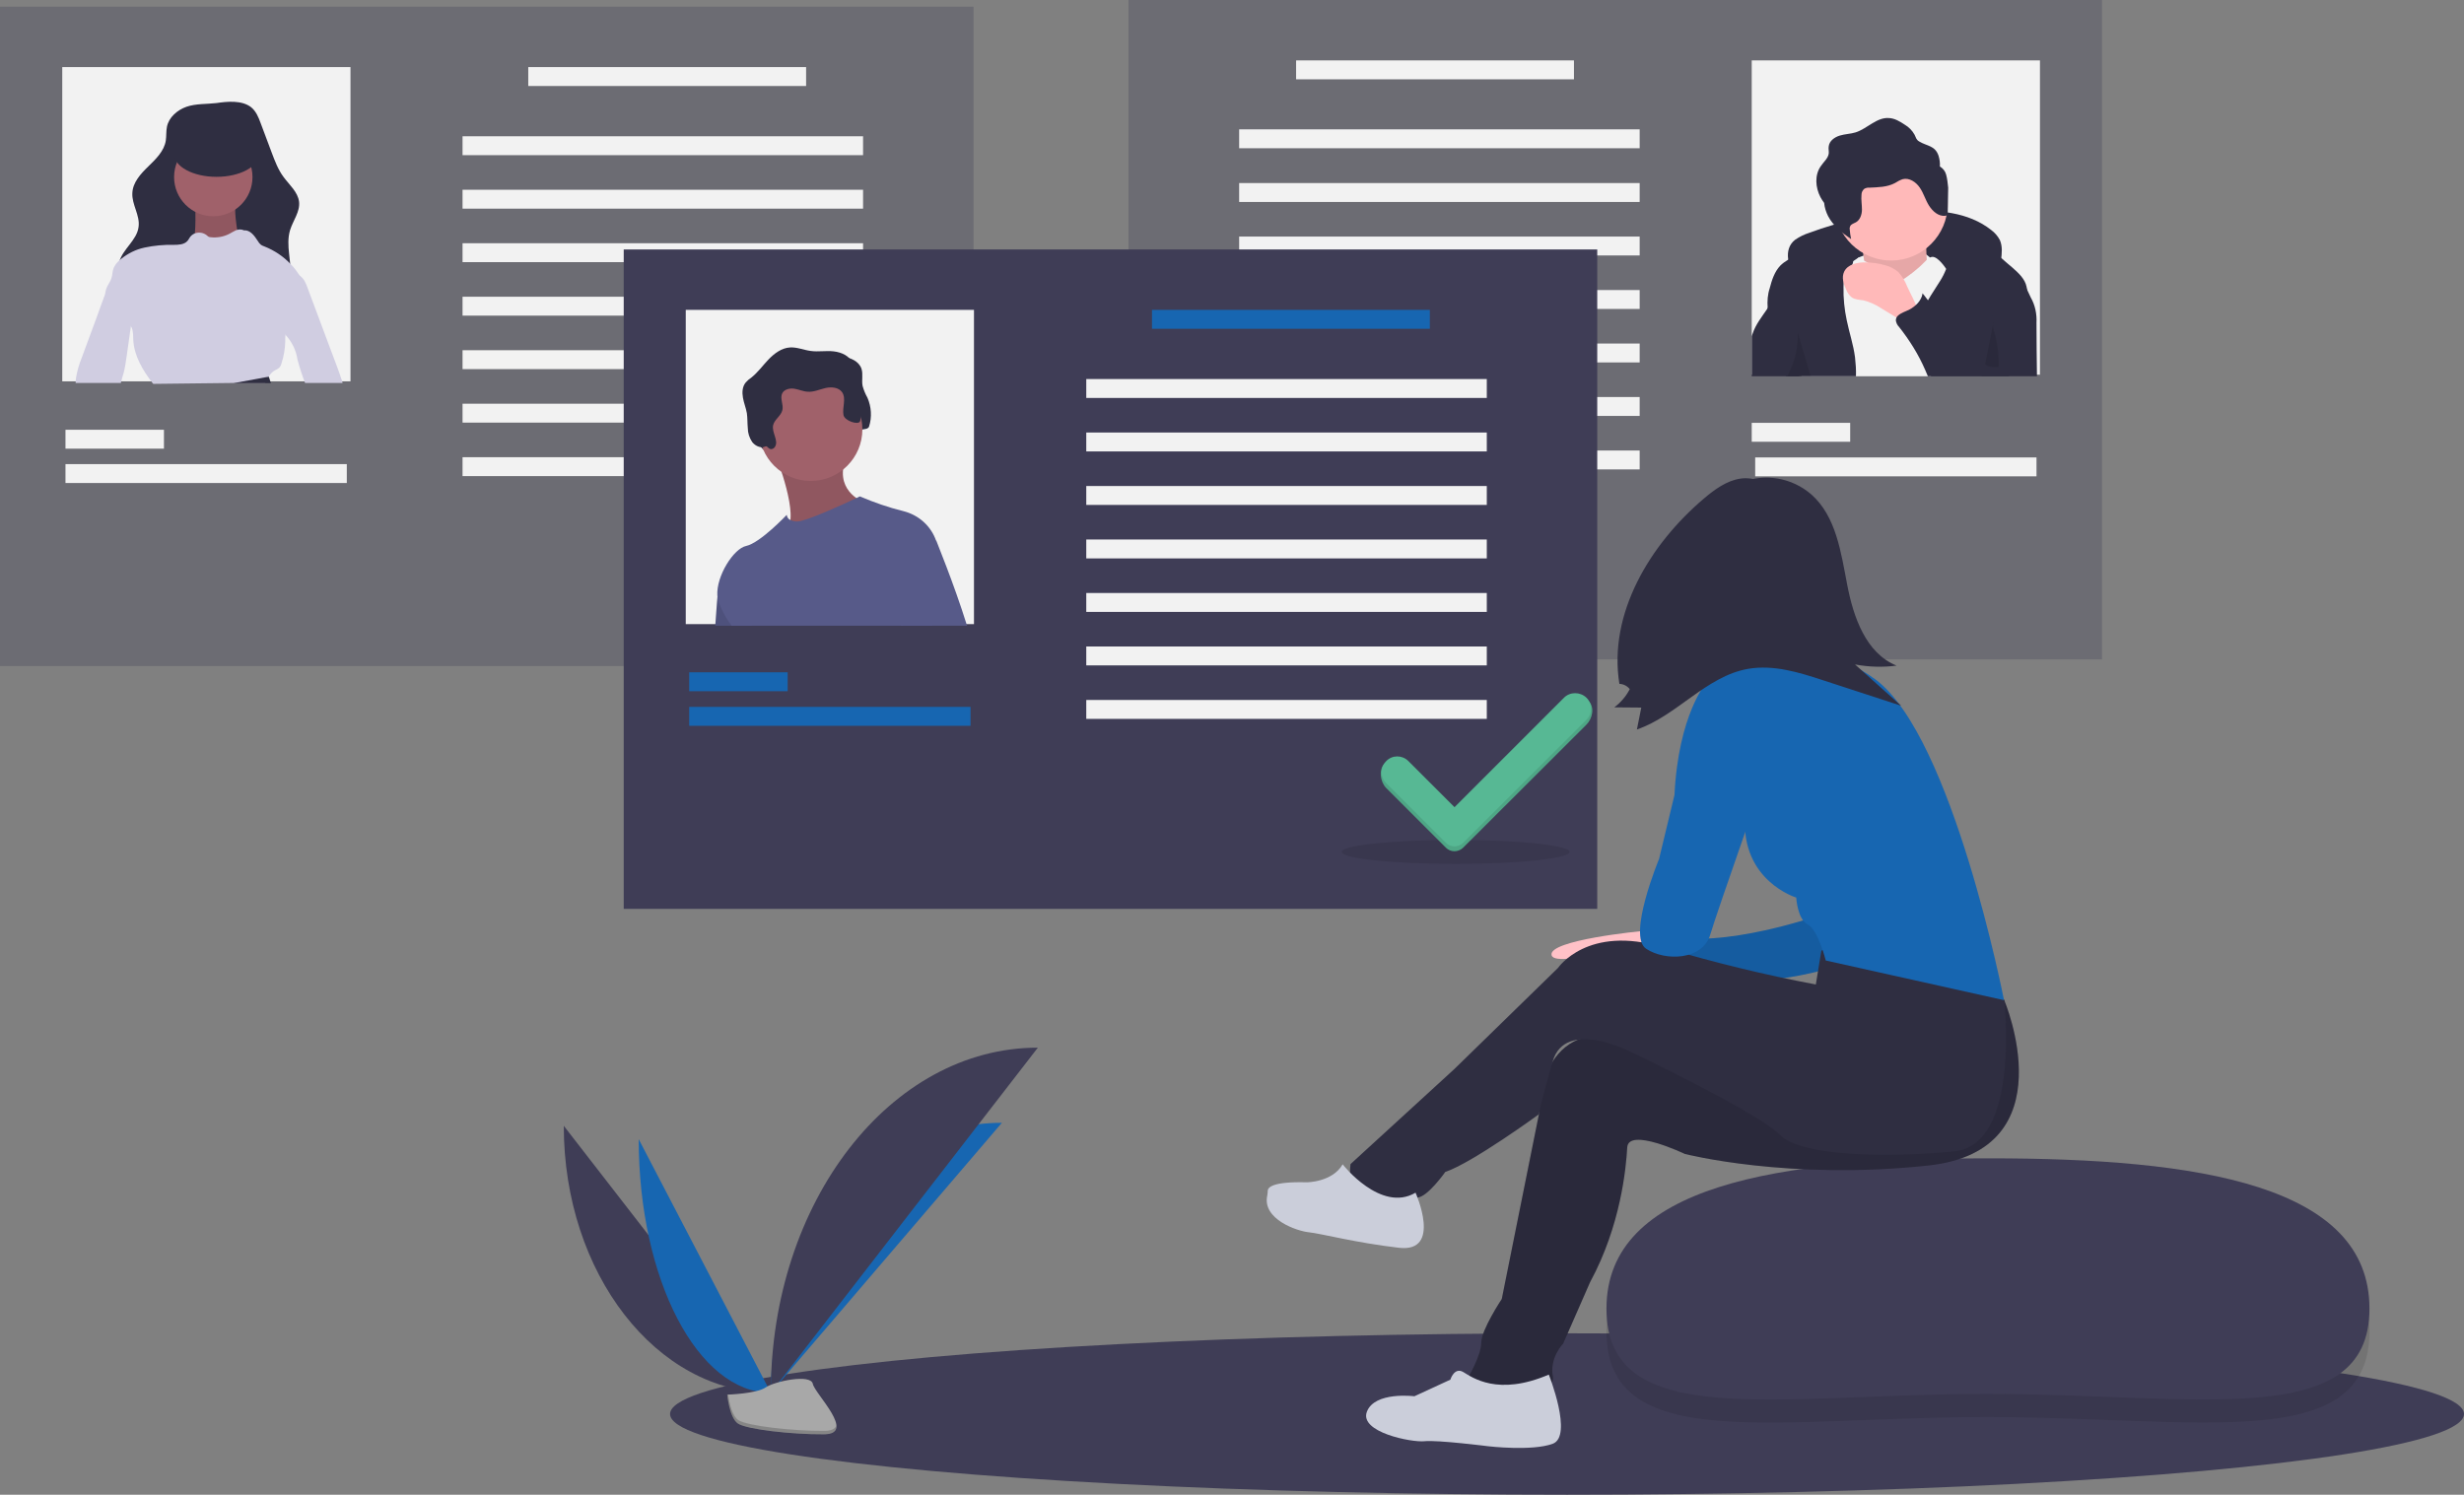 <?xml version="1.0" encoding="utf-8"?>
<!-- Generator: Adobe Illustrator 23.0.3, SVG Export Plug-In . SVG Version: 6.00 Build 0)  -->
<svg version="1.1" id="b225c2ac-b0fc-4c56-8095-6e63207963c3"
	 xmlns="http://www.w3.org/2000/svg" xmlns:xlink="http://www.w3.org/1999/xlink" x="0px" y="0px" viewBox="0 0 1068.6 648.3"
	 style="enable-background:new 0 0 1068.6 648.3;" xml:space="preserve">
<rect x="0" y="0" width="1068.6" height="648.3" fill="#808080" stroke="none"/>
<style type="text/css">
	.st0{fill:#3F3D56;}
	.st1{opacity:0.3;fill:#3F3D56;enable-background:new    ;}
	.st2{fill:#F2F2F2;}
	.st3{fill:#2F2E41;}
	.st4{fill:#FFB9B9;}
	.st5{opacity:0.1;enable-background:new    ;}
	.st6{fill:#D0CDE1;}
	.st7{fill:#A0616A;}
	.st8{fill:#575A89;}
	.st9{fill:#1766B1;}
	.st10{fill:#57B894;}
	.st11{fill:#FFC1C7;}
	.st12{fill:#CBCEDA;}
	.st13{fill:#A8A8A8;}
	.st14{opacity:0.2;enable-background:new    ;}
</style>
<title>hire</title>
<ellipse class="st0" cx="679.6" cy="613.3" rx="389" ry="35"/>
<rect x="489.4" class="st1" width="422.2" height="286"/>
<rect x="759.7" y="26.2" class="st2" width="125" height="136.3"/>
<rect x="562.1" y="26.2" class="st2" width="120.5" height="8.2"/>
<rect x="759.7" y="183.4" class="st2" width="42.7" height="8.2"/>
<rect x="761.2" y="198.4" class="st2" width="122" height="8.2"/>
<rect x="537.4" y="56.1" class="st2" width="173.7" height="8.2"/>
<rect x="537.4" y="79.4" class="st2" width="173.7" height="8.2"/>
<rect x="537.4" y="102.6" class="st2" width="173.7" height="8.2"/>
<rect x="537.4" y="125.8" class="st2" width="173.7" height="8.2"/>
<rect x="537.4" y="149" class="st2" width="173.7" height="8.2"/>
<rect x="537.4" y="172.2" class="st2" width="173.7" height="8.2"/>
<rect x="537.4" y="195.4" class="st2" width="173.7" height="8.2"/>
<path class="st3" d="M778.5,104c1.9-1.3,3.9-2.3,6.1-3c13.7-5.1,28.1-8.2,42.7-9.3c12.7-0.9,26.4,0.2,36.3,8.1
	c1.5,1.1,2.8,2.6,3.7,4.3c1.2,2.7,0.9,5.8,0.5,8.8c-0.1,1.1-0.4,2.3-0.8,3.3c-1.3,2.5-4.6,3.4-7.5,3.1s-5.5-1.5-8.3-2.1
	c-1.7-0.3-3.5-0.5-5.3-0.5l-17.6-1c-11-0.6-22.1-1.2-32.8,1c-3.3,0.6-6.5,1.7-9.5,3.3c-2.5,1.4-4.1,3.4-6.4,0.8
	C775.4,116.4,773.2,108.1,778.5,104z"/>
<path class="st2" d="M805.8,111.8c0,0,23.7-10.6,32.7,1.6s-4.9,7.4-4.9,7.4l-15.5,4.9l-17.2-3.3L805.8,111.8z"/>
<path class="st4" d="M807,104c0,0,3.3,15.5,0.8,19.6s13.9,9.8,13.9,9.8l15.5-6.5c0,0-4.1-25.4,0-30.3L807,104z"/>
<path class="st5" d="M807,104c0,0,3.3,15.5,0.8,19.6s13.9,9.8,13.9,9.8l15.5-6.5c0,0-4.1-25.4,0-30.3L807,104z"/>
<path class="st4" d="M844.7,88.5c0,13.5-11,24.5-24.5,24.5c-1.5,0-2.9-0.1-4.4-0.4c-13.3-2.4-22.2-15.2-19.8-28.5
	s15.2-22.2,28.5-19.8C836.2,66.5,844.7,76.6,844.7,88.5z"/>
<path class="st2" d="M859.5,163.2h-78.3l1.8-7.7l7.7-33.5l8.9-6l0,0l4.2-2.8l2.1-1.4c0,0,1.2,0.6,2.6,1.3c0.4,0.2,0.8,0.5,1.3,0.7
	c0,0,0,0,0,0c0.7,0.4,1.3,0.8,1.9,1.3c0.1,0.1,0.2,0.2,0.3,0.3c1.6,1.6,6.1,9.8,13.6,5.6c0.4-0.2,0.7-0.4,1.1-0.7
	c2-1.4,3.8-2.8,5.6-4.4c1.6-1.4,2.6-2.6,3.4-3.3c0.4-0.4,0.8-0.7,1.3-0.9c0.4-0.2,0.7-0.3,1.1-0.3c2.5,0,5.7,4.9,5.7,4.9l0.1,0.3
	l0,0l10.3,31L859.5,163.2z"/>
<path class="st3" d="M781.2,163.2h23.7c0.1-2.7-0.1-5.5-0.4-8.2c-0.7-5.5-2.5-10.7-3.6-16.1c-1-4.7-1.5-9.6-1.4-14.4
	c0-0.7,0-1.3,0.1-2c0.1-1.5,0.5-3,1.3-4.4c0.6-0.9,1.3-1.6,1.9-2.4c0.2-0.3,0.4-0.6,0.5-0.9v0c0.1-0.1,0.1-0.3,0.2-0.5
	c0.1-0.4,0.2-0.7,0.2-1.1c0.1-2.5-2.1-4.9-4.5-5.9c-3.4-1.3-7.1-1.4-10.6-0.4c-3.5,1-6.8,2.4-10,4.1c-1.1,0.5-2.1,1.1-3.2,1.7
	c-1.2,0.7-2.4,1.6-3.3,2.5c-2.5,2.6-3.7,6.3-4.6,9.8c-0.9,2.7-1.1,5.6-0.9,8.4c0,0.1,0,0.2,0,0.3c0.9,4.7,4.7,8.2,6.7,12.5
	c2.4,5,2.2,10.8,1.3,16.2c0,0.3-0.1,0.6-0.1,0.8L781.2,163.2L781.2,163.2z"/>
<path class="st3" d="M877.8,133.2c-3,9.8-5.1,19.8-6.5,30h-33.8c-0.9-2.4-1.8-4.8-2.6-7.2c-0.7-1.8-1.3-3.7-1.8-5.6
	c-0.5-2.2-0.8-4.4-0.8-6.7c0-0.5,0-1.1,0.1-1.6c0,0,0,0,0,0c0.2-2.8,0.9-5.6,2-8.3c0.5-1.2,1.1-2.4,1.7-3.5c1.6-2.8,3.5-5.5,5.2-8.3
	c1.1-1.7,2-3.5,2.7-5.3c0,0,0,0,0,0c1-2.4,1.5-4.9,1.5-7.4c-0.1-3.3-5.6-9.1,0.4-8.5c8.3,0.7,15.4,5.5,21.9,11
	c1.7,1.5,3.4,3,5.1,4.4c2.6,2.3,5.3,4.8,6,8.2c0.1,0.5,0.2,1.1,0.2,1.6C879.1,128.4,878.6,130.9,877.8,133.2z"/>
<path class="st4" d="M827.1,124.2c-0.9-2.3-2.2-4.4-3.8-6.2c-1.7-1.4-3.7-2.5-5.9-3c-2.8-0.8-5.7-1.2-8.6-1.2c-3.5,0-7.5,0.9-9,4
	c-1.2,2.5-0.3,5.4,0.9,7.9c0.5,1.3,1.3,2.4,2.4,3.3c1.5,1,3.4,1,5.2,1.3c2.7,0.7,5.3,1.9,7.7,3.5l6.1,3.7l10.4,6.3
	c-0.3-0.2-0.2-7.3-0.5-8.5C831,131.6,828.7,127.8,827.1,124.2z"/>
<path class="st3" d="M844,75.7c-0.4-1.5-1.4-2.7-2.7-3.5c0.1-1.6-0.1-3.1-0.6-4.7c-1.5-4.4-5-4.1-8.3-6.1c-1.4-0.8-1.4-1.6-2.1-3
	c-1-1.8-2.5-3.3-4.2-4.3c-2.1-1.4-4.4-2.8-6.9-2.9c-5.3-0.4-9.4,4.6-14.4,6.2c-2.2,0.7-4.6,0.7-6.9,1.4s-4.5,2.3-4.8,4.6
	c-0.2,1.1,0.1,2.2,0,3.2c-0.3,2.1-2.2,3.6-3.4,5.4c-2.8,3.9-2.4,9.3-0.2,13.5c0.5,0.9,1,1.7,1.6,2.5c0.2,2,0.8,3.9,1.7,5.7
	c2.2,4.2,6,7.3,10,10c-0.3-1.4-0.5-2.8-0.6-4.2c-0.1-0.5,0-1,0.2-1.4c0.4-0.9,1.6-1.2,2.5-1.7c1.8-1,2.6-3.4,2.6-5.5
	s-0.4-4.2-0.2-6.4c0-1,0.4-1.9,1.2-2.6c0.7-0.4,1.5-0.6,2.2-0.5c3.8-0.2,7.7-0.2,11.1-2c1.1-0.7,2.2-1.3,3.4-1.7
	c2.8-0.7,5.7,1.2,7.4,3.7s2.4,5.3,4,7.8s4.1,4.7,7,4.4c0.3,0,0.6-0.1,0.9-0.4c0.1-0.2,0.2-0.5,0.2-0.7l0.2-11.1
	C844.7,79.5,844.5,77.5,844,75.7z"/>
<path class="st3" d="M779.3,150c0.5,4.4,0.9,8.8,1,13.2h-20.6v-17.3c0.1-0.4,0.2-0.8,0.4-1.2c1.3-4,4-7.3,6.3-10.7
	c0.1-0.2,0.2-0.3,0.3-0.5c1-1.5,1.9-3,2.6-4.6c0.3-0.8,0.9-4.6,1.4-5c2.4-1.4,4.4,4.6,4.8,6c1.2,4.8,2.2,9.6,3,14.5
	C778.8,146.2,779.1,148.1,779.3,150z"/>
<path class="st3" d="M883.4,163.2h-47.3c-0.4-1-0.8-1.9-1.2-2.8c-2.9-6.7-6.8-12.9-11.3-18.6c-0.8-0.8-1.2-1.7-1.4-2.8
	c0-0.4,0.1-0.9,0.3-1.3c0.7-1.3,2.6-2.1,4.2-2.8c1.6-0.6,3.1-1.6,4.3-2.7c1.1-1,2-2.3,2.5-3.7c0.1-0.4,0.2-0.8,0.3-1.3
	c0.2,0.3,0.4,0.6,0.7,0.9c0.5,0.7,1.1,1.4,1.6,2.1c5.2,6.7,11,13.4,18.2,17.4c1.9,1.1,3.9,1.9,6,2.5c0.4,0.2,0.9,0.2,1.3,0
	c0.3-0.3,0.5-0.6,0.5-1c0.6-2.7,0.9-5.5,1.3-8.2c0.9-5,2.5-9.8,4.9-14.2c1.3-2.5,5.7-11.6,8.5-5.9c0.8,1.7,1.6,3.3,2.4,5
	c0.5,1.1,1,2.1,1.5,3.2c1.9,3.3,2.7,7.2,2.5,11C883.2,147.7,883.3,155.5,883.4,163.2z"/>
<path class="st5" d="M781.2,163.2h4.1l-2.3-7.7l-3.3-11.1c0,1.9-0.1,3.8-0.3,5.6c-0.5,3.9-1.6,7.6-3.3,11.1
	c-0.3,0.7-0.7,1.4-0.9,2.1L781.2,163.2L781.2,163.2z"/>
<path class="st5" d="M864.6,139.5c-0.6,1.6-0.1,3.3,0.4,4.9c1.3,4.6,1.9,9.4,1.8,14.2c0.1,0.3-0.1,0.6-0.4,0.6c-0.1,0-0.1,0-0.2,0
	c-1.9,0.1-4,0.1-5.3-1.3L864.6,139.5z"/>
<rect y="2.9" class="st1" width="422.2" height="286"/>
<rect x="27" y="29.1" class="st2" width="125" height="136.3"/>
<rect x="229.1" y="29.1" class="st2" width="120.5" height="8.2"/>
<rect x="28.4" y="186.4" class="st2" width="42.7" height="8.2"/>
<rect x="28.4" y="201.3" class="st2" width="122" height="8.2"/>
<rect x="200.6" y="59.1" class="st2" width="173.7" height="8.2"/>
<rect x="200.6" y="82.3" class="st2" width="173.7" height="8.2"/>
<rect x="200.6" y="105.5" class="st2" width="173.7" height="8.2"/>
<rect x="200.6" y="128.7" class="st2" width="173.7" height="8.2"/>
<rect x="200.6" y="151.9" class="st2" width="173.7" height="8.2"/>
<rect x="200.6" y="175.1" class="st2" width="173.7" height="8.2"/>
<rect x="200.6" y="198.3" class="st2" width="173.7" height="8.2"/>
<path class="st6" d="M148.6,166.1h-16.3c-1.3-3.4-2.4-6.8-3.3-10.2c-0.6-4.1-2.5-7.8-5.3-10.8c-0.9-1-1.6-2-2.3-3.1
	c-1.4-2.7-1.9-5.8-1.4-8.8c0.1-0.8,0.2-1.7,0.4-2.5c0.7-3.2,1.9-6.3,2.9-9.4c0.4-1.3,1.6-2.2,2.9-2.4c1.1-0.2,2.2-0.1,3.2,0.4
	c0.2,0.1,0.4,0.2,0.6,0.3c1.8,1.1,2.7,3.3,3.4,5.3c3.4,9.1,6.8,18.2,10.2,27.3c0.7,1.8,1.3,3.5,2,5.3c1,2.6,1.9,5.2,2.8,7.9
	C148.4,165.6,148.5,165.9,148.6,166.1z"/>
<path class="st3" d="M80.9,46.3c-4,1.4-7.7,4.6-8.5,8.7C72,57,72.2,59,71.9,61c-0.7,4.5-4.3,8-7.6,11.2s-6.7,6.9-6.9,11.5
	c-0.3,5,3.4,9.7,2.7,14.7c-0.7,5.8-6.8,9.5-8.4,15.2c-1,3.8,0.2,7.8,2.3,11.1c3.9,6.3,10.5,10.6,17.6,12.9s14.6,2.8,22,2.9
	c9,0.1,18.9-0.7,25.6-6.6c3.9-3.4,6.3-8.2,6.8-13.4c0.6-6.9-2.2-14-0.2-20.7c1.3-4.2,4.4-8,3.9-12.3c-0.5-4.2-4.2-7.3-6.7-10.7
	c-2.4-3.2-3.8-7-5.2-10.7L113,53.3c-0.9-2.5-2-5.1-4.1-6.8c-4-3.1-10.3-2.5-15-1.8C89.6,45.2,85,44.9,80.9,46.3z"/>
<path class="st7" d="M84.7,88.4c0,0,0.5,14.2-0.9,15.6s5.7,10.9,5.7,10.9l12.8-0.5l6.6-5.2l-5.7-7.6c0,0-2.4-12.3-0.5-15.1
	S84.7,88.4,84.7,88.4z"/>
<path class="st5" d="M84.7,88.4c0,0,0.5,14.2-0.9,15.6s5.7,10.9,5.7,10.9l12.8-0.5l6.6-5.2l-5.7-7.6c0,0-2.4-12.3-0.5-15.1
	S84.7,88.4,84.7,88.4z"/>
<circle class="st7" cx="92.5" cy="76.8" r="17"/>
<path class="st6" d="M101.2,166.1H115c0.5-0.9,1-1.9,1.6-2.8v0c0.6-1.1,1.5-2,2.5-2.6c0.7-0.3,1.3-0.7,1.9-1.1
	c0.6-0.6,0.9-1.3,1.1-2.1c1-3,1.5-6.1,1.6-9.2c0-1,0-2.1,0.1-3.2c0-0.8,0.1-1.6,0.3-2.4c0.5-1.6,1.2-3.2,2-4.6
	c1.9-3.4,3.7-6.8,5.6-10.2c0.3-1,0.5-2,0.4-3c0-1.4-0.5-2.7-1.2-3.8c-0.3-0.5-0.5-0.9-0.8-1.4c-1.2-1.8-2.5-3.6-4-5.1
	c-3.2-3.4-7.1-6-11.4-7.7c-0.5-0.2-1.1-0.4-1.5-0.7c-0.6-0.5-1-1-1.4-1.7c-1.5-2.3-3.3-4.8-6-4.6c-0.9-0.4-1.9-0.5-2.9-0.2
	c-0.1,0-0.3,0.1-0.4,0.1c-1,0.5-2,1-3,1.6c-2.5,1.3-5.3,1.8-8.1,1.5c-0.3,0-0.6-0.1-0.9-0.2c-0.3-0.2-0.6-0.4-0.9-0.7
	c-1.4-1.1-3.3-1.4-5-0.8c-0.8,0.3-1.5,0.8-2,1.4c-0.5,0.6-0.8,1.4-1.4,2c-1.4,1.5-3.8,1.6-5.8,1.6c-4.3-0.1-8.6,0.3-12.8,1.2
	c-3.7,0.8-7.1,2.5-10.1,4.9l0,0c-0.4,0.3-0.8,0.7-1.2,1.1c-0.9,0.8-1.5,1.8-2,2.8c-0.6,1.5-0.5,3.1-1,4.6c-0.6,1.7-1.8,3-2.3,4.7
	c-0.4,1.3-0.3,2.7-1,3.8c0,0,0.1,0,0.1,0.1c2.7,2.4,5.1,5.5,7.8,7.9c1.6,1.2,2.9,2.7,4,4.4c0.2,0.4,0.4,0.8,0.5,1.2
	c0.3,1.4,0.4,2.9,0.4,4.4c0.3,7,4.1,13.3,8.4,18.9c0.1,0.1,0.2,0.2,0.3,0.3L101.2,166.1z"/>
<path class="st6" d="M56.8,141.3c-0.6,4.5-1.3,8.9-1.9,13.4c-0.3,2.4-0.7,4.8-1.3,7.1c-0.4,1.4-0.9,2.9-1.2,4.3H32.8
	c0-0.8,0.1-1.6,0.2-2.4c0.5-2.9,1.3-5.7,2.4-8.4c2.3-6.1,4.5-12.3,6.8-18.4c1-2.6,1.8-5.3,2.9-7.9c0.2-0.5,0.4-1,0.6-1.4
	c1.1-2.5,4.3-1.5,6.6-1.1c0.6,0.1,1.3,0.3,1.8,0.5c0.7,0.4,1.3,1,1.7,1.6c2.2,3.3,1.7,7.6,1.2,11.5
	C56.9,140.5,56.8,140.9,56.8,141.3z"/>
<path class="st3" d="M116.6,163.4c0,0.1,0.4,1.2,0.9,2.8h-16.3C109.2,164.8,116.6,163.3,116.6,163.4L116.6,163.4z"/>
<ellipse class="st3" cx="93.9" cy="66.8" rx="18.4" ry="9.9"/>
<rect x="270.5" y="108.2" class="st0" width="422.2" height="286"/>
<ellipse class="st5" cx="631.3" cy="369.5" rx="49.4" ry="5.2"/>
<rect x="297.4" y="134.4" class="st2" width="125" height="136.3"/>
<path class="st3" d="M337.7,197c0.8,0.3,1.7-0.1,2.2-0.9c1.7-2.7-1.5-6.2-0.8-9.4c0.6-2.5,3.4-4,4-6.5c0.6-2.4-1.2-5.2,0-7.4
	c0.9-1.7,3.3-2.2,5.2-1.9s3.8,1.2,5.8,1.3c2.6,0.2,5.1-1,7.7-1.6s5.7-0.3,7.2,1.8c1.9,2.8,0,6.6,0.6,9.9c0.5,2.6,2.7,4.8,2.8,7.5
	c0,1-2.5,0.2-2.3,1.1s-1,0.1-0.1,0c0.8-0.2,1.4-0.9,1.4-1.7c0.1-0.8,1.6-1,1.6-1.8c0-1.9,3.3-0.6,3.9-2.4c1.3-4.1,1-8.6-0.7-12.5
	c-0.9-1.6-1.6-3.3-2.1-5.1c-0.5-2.5,0.3-5.1-0.5-7.5c-1.1-3.2-4.7-4.8-8.1-5.2s-6.8,0.3-10.1-0.2c-3-0.4-5.9-1.7-8.9-1.5
	c-3.6,0.2-6.8,2.6-9.3,5.2s-4.6,5.6-7.5,7.9c-0.9,0.6-1.7,1.3-2.4,2.1c-1.5,1.8-1.6,4.3-1.2,6.6s1.3,4.4,1.7,6.7
	c0.3,2.1,0.2,4.3,0.4,6.4c0,2.2,0.7,4.3,1.9,6.1c1.1,1.4,2.7,2.3,4.5,2.3c0.6,0,1.1-0.5,1.7-0.4C336.7,195.9,337,196.7,337.7,197z"
	/>
<path class="st8" d="M310.2,271.4c0.5-7.5,1-13.1,1-13.1l3.5-9.3l11.3,22.4L310.2,271.4z"/>
<path class="st5" d="M310.2,271.4c0.5-7.5,1-13.1,1-13.1l3.5-9.3l11.3,22.4L310.2,271.4z"/>
<path class="st7" d="M336.5,197.7c0,0,10.6,26.9,4.5,32s34-8.7,34-8.7l-1-3.5c0,0-13.1-5.1-6.7-19.9S336.5,197.7,336.5,197.7z"/>
<path class="st5" d="M336.5,197.7c0,0,10.6,26.9,4.5,32s34-8.7,34-8.7l-1-3.5c0,0-13.1-5.1-6.7-19.9S336.5,197.7,336.5,197.7z"/>
<circle class="st7" cx="351.6" cy="186.2" r="22.4"/>
<path class="st8" d="M406,234.6c0,0-0.1,1.8-0.2,4.9c-0.3,6.3-0.9,18.2-1.5,31.9h-87c-2.3-3-4.1-6.4-5.5-9.9c-0.4-1-0.6-2.1-0.7-3.2
	c-0.5-8.5,7.1-20.4,12.5-21.5c6.1-1.3,17.6-13.5,17.6-13.5c0.1,0.9,0.6,1.8,1.5,2.2v0c0.9,0.5,2,0.7,3,0.7c3.8,0,20.3-7.6,25.6-10.1
	c1-0.5,1.6-0.8,1.6-0.8c6.1,2.6,12.4,4.8,18.9,6.4C398.5,223.4,403.8,228.2,406,234.6z"/>
<path class="st3" d="M333.9,194.7c0.8,0.3,1.7-0.1,2.2-0.9c1.7-2.7-1.5-6.2-0.8-9.4c0.6-2.5,3.4-4,4-6.5c0.6-2.4-1.2-5.2,0-7.4
	c0.9-1.7,3.3-2.2,5.2-1.9s3.8,1.2,5.8,1.3c2.6,0.2,5.1-1,7.7-1.6s5.7-0.3,7.2,1.8c1.9,2.8,0,6.6,0.6,9.9c0.5,2.6,6.6,4.5,7.2,2.7
	c1.3-4.1,1-8.6-0.7-12.5c-0.9-1.6-1.6-3.3-2.1-5.1c-0.5-2.5,0.3-5.1-0.5-7.5c-1.1-3.2-4.7-4.8-8.1-5.2s-6.8,0.3-10.1-0.2
	c-3-0.4-5.9-1.7-8.9-1.5c-3.6,0.2-6.8,2.6-9.3,5.2s-4.6,5.6-7.5,7.9c-0.9,0.6-1.7,1.3-2.4,2.1c-1.5,1.8-1.6,4.3-1.2,6.6
	s1.3,4.4,1.7,6.7c0.3,2.1,0.2,4.3,0.4,6.4c0,2.2,0.7,4.3,1.9,6.1c1.1,1.4,2.7,2.3,4.5,2.3c0.6,0,1.1-0.5,1.7-0.4
	C332.8,193.7,333.2,194.4,333.9,194.7z"/>
<path class="st5" d="M417.1,271.4h-25.4c-1.9-14.2-3.5-29-3.5-29l5.1-2.2l10.4-5.6c0,0,0.8,1.8,2,4.9
	C408.4,246.1,413.2,258.5,417.1,271.4z"/>
<path class="st8" d="M419.4,271.4h-28.6c-4.2-15.5-8.4-32.3-8.4-32.3l10.9-8l12.8,3.5C406,234.6,413.5,252.5,419.4,271.4z"/>
<rect x="499.6" y="134.4" class="st9" width="120.5" height="8.2"/>
<rect x="298.9" y="291.6" class="st9" width="42.7" height="8.2"/>
<rect x="298.9" y="306.6" class="st9" width="122" height="8.2"/>
<rect x="471.1" y="164.4" class="st2" width="173.7" height="8.2"/>
<rect x="471.1" y="187.6" class="st2" width="173.7" height="8.2"/>
<rect x="471.1" y="210.8" class="st2" width="173.7" height="8.2"/>
<rect x="471.1" y="234" class="st2" width="173.7" height="8.2"/>
<rect x="471.1" y="257.2" class="st2" width="173.7" height="8.2"/>
<rect x="471.1" y="280.4" class="st2" width="173.7" height="8.2"/>
<rect x="471.1" y="303.6" class="st2" width="173.7" height="8.2"/>
<path class="st10" d="M678.3,304.7l-47.5,47.5l-20-20c-2.7-2.7-7-2.7-9.6,0l-0.7-1.1c-2.7,2.7-1.9,8.1,0.7,10.7l25.9,25.9
	c2,2,5.3,2,7.4,0l53.5-53.4c2.7-2.7,3.6-7.5,1-10.2l0,0C686.2,301.5,680.9,302.1,678.3,304.7z"/>
<path class="st5" d="M678.3,304.7l-47.5,47.5l-20-20c-2.7-2.7-7-2.7-9.6,0l-0.7-1.1c-2.7,2.7-1.9,8.1,0.7,10.7l25.9,25.9
	c2,2,5.3,2,7.4,0l53.5-53.4c2.7-2.7,3.6-7.5,1-10.2l0,0C686.2,301.5,680.9,302.1,678.3,304.7z"/>
<path class="st10" d="M678.3,302.6l-47.5,47.5l-20-20c-2.7-2.7-7-2.7-9.6,0l0,0c-2.7,2.7-2.7,7,0,9.6v0l25.9,25.9c2,2,5.3,2,7.4,0
	l53.5-53.4c2.7-2.7,2.7-7,0-9.6c0,0,0,0,0,0l0,0C685.3,300,680.9,300,678.3,302.6z"/>
<path class="st5" d="M1027.6,577.6c0,53.5-74.6,37-166,37s-164.9,16.6-164.9-37s74.6-65.2,166-65.2S1027.6,524.1,1027.6,577.6z"/>
<path class="st0" d="M1027.6,567.6c0,53.5-74.6,37-166,37s-164.9,16.6-164.9-37s74.6-65.2,166-65.2S1027.6,514.1,1027.6,567.6z"/>
<path class="st11" d="M715.7,399.9l-3.4,3.9c0,0-41.1,3.9-39.4,10.5s49.5-8.9,49.5-8.9L715.7,399.9z"/>
<path class="st9" d="M790.2,396.6c0,0-43.9,15.6-67.9,8.9l11.1,22.2c0,0,56.7-1.7,66.7-11.7S790.2,396.6,790.2,396.6z"/>
<path class="st5" d="M790.2,396.6c0,0-43.9,15.6-67.9,8.9l11.1,22.2c0,0,56.7-1.7,66.7-11.7S790.2,396.6,790.2,396.6z"/>
<circle class="st11" cx="760.4" cy="247.8" r="29.5"/>
<path class="st11" d="M785.6,275.5c1,1.9,2.3,3.7,3.8,5.3c4,4.4,8.9,8,14.2,10.6c-16.7,3.4-33.6,5.9-50.6,7.5
	c1.8-6.3-0.6-13.1-3.7-18.8S742,269,740,262.7l19.9,0.5c3.6,0.1,7.2,0.2,10.9,0c2.7-0.1,7.2-1.8,9.7-1.2
	C785.8,263.4,783.2,270.7,785.6,275.5z"/>
<path class="st3" d="M852.5,413.8l16.7,20c0,0,27.8,65.1-32.8,71.7s-105.7-5-105.7-5s-24.5-11.7-25-2.8s-2.8,33.9-16.1,58.4
	l-11.7,26.7c0,0-6.1,6.1-4.4,14.5s-37.3,11.1-36.7,0c0,0,5.6-9.5,5.6-15s8.9-18.9,8.9-18.9l16.1-80.1c0,0-1.1-41.2,36.7-33.4
	s91.8-1.7,91.8-1.7l12.2-42.8L852.5,413.8z"/>
<path class="st5" d="M852.5,413.8l16.7,20c0,0,27.8,65.1-32.8,71.7s-105.7-5-105.7-5s-24.5-11.7-25-2.8s-2.8,33.9-16.1,58.4
	l-11.7,26.7c0,0-6.1,6.1-4.4,14.5s-37.3,11.1-36.7,0c0,0,5.6-9.5,5.6-15s8.9-18.9,8.9-18.9l16.1-80.1c0,0-1.1-41.2,36.7-33.4
	s91.8-1.7,91.8-1.7l12.2-42.8L852.5,413.8z"/>
<path class="st3" d="M789.9,412.3c0,0,50.9-19.1,79.3,21.5c0,0,7.2,62.8-21.7,65.6s-66.7,2.2-75.6-7.2s-65.1-36.2-65.1-36.2
	s-28-14.3-33.4,4.3s-6,23-6,23s-28.9,21.1-40.6,25c0,0-7.8,11.1-12.2,11.1s-31.7,6.1-28.9-14.5l45-41.2l45-43.9
	c0,0,12.8-18.9,45.6-8.9c21.8,6.5,43.9,11.9,66.2,16.1L789.9,412.3z"/>
<path class="st12" d="M671.7,596.2c0,0,10.6,26.7,1.7,30s-27.8,1.1-27.8,1.1s-22.2-2.8-27.8-2.2s-28.4-3.9-25-12.8
	s20.6-6.7,20.6-6.7l15.6-7.2c0,0,1.7-5.6,5.6-3.3S649.5,605.7,671.7,596.2z"/>
<path class="st12" d="M613.9,517.3c0,0,11.7,26.1-7.2,23.9s-33.4-6.1-38.9-6.7c-5.3-0.5-20.5-5.7-18.2-16c0.1-0.7,0.2-1.3,0.2-2
	c0-1.4,1.9-4.1,16.9-3.7c0,0,11.1,0,15.6-7.8C582.2,505,598.9,526.2,613.9,517.3z"/>
<path class="st9" d="M740.1,294.8c0,0,40-25,73.4,0c33.4,25,55.6,139,55.6,139l-77.3-17.2c0,0-3.3-13.3-7.8-15.6s-5-11.7-5-11.7
	s-23.9-7.2-22.2-35S740.1,294.8,740.1,294.8z"/>
<path class="st9" d="M760.7,295.9h-20.6c0,0-12.2,13.9-13.9,48.9l-6.7,27.8c0,0-13.9,33.4-5.6,38.9s24.5,5,27.8-6.1
	s26.1-75.6,26.1-75.6L760.7,295.9z"/>
<path class="st3" d="M754.8,209.4c10.4-4.3,22.3-2.3,30.8,5.1c10.7,9.5,12.8,25.1,15.5,39.1c2.7,14.1,8.1,29.7,21.4,35.1
	c-6,0.8-12,0.6-18-0.5l20,17.9l-33.7-11c-10.6-3.5-21.7-6.9-32.7-5c-18.2,3.2-30.8,20.3-48.2,26.3l1.9-9.5l-11.7-0.1
	c2.8-2.1,5.1-4.8,6.7-7.9c-1.1-1.4-2.7-2.2-4.5-2.3c-4.9-30.4,13.2-60.5,36.7-80.4c4.6-3.9,9.8-7.7,15.7-8.6s13,1.7,15,7.4"/>
<path class="st0" d="M244.5,488.3c0,64,40.2,115.8,89.8,115.8"/>
<path class="st9" d="M334.3,604.1c0-64.7,44.8-117.1,100.2-117.1"/>
<path class="st9" d="M277,494.1c0,60.8,25.6,110,57.3,110"/>
<path class="st0" d="M334.3,604.1c0-82.7,51.8-149.7,115.8-149.7"/>
<path class="st13" d="M315.4,604.9c0,0,12.7-0.4,16.6-3.1s19.6-6,20.5-1.6s19.1,21.8,4.8,21.9s-33.4-2.2-37.2-4.6
	S315.4,604.9,315.4,604.9z"/>
<path class="st14" d="M357.5,620.6c-14.4,0.1-33.4-2.2-37.2-4.6c-2.9-1.8-4.1-8.2-4.5-11.1c-0.3,0-0.4,0-0.4,0s0.8,10.3,4.6,12.6
	s22.9,4.7,37.2,4.6c4.1,0,5.6-1.5,5.5-3.7C362.2,619.7,360.6,620.6,357.5,620.6z"/>
</svg>
